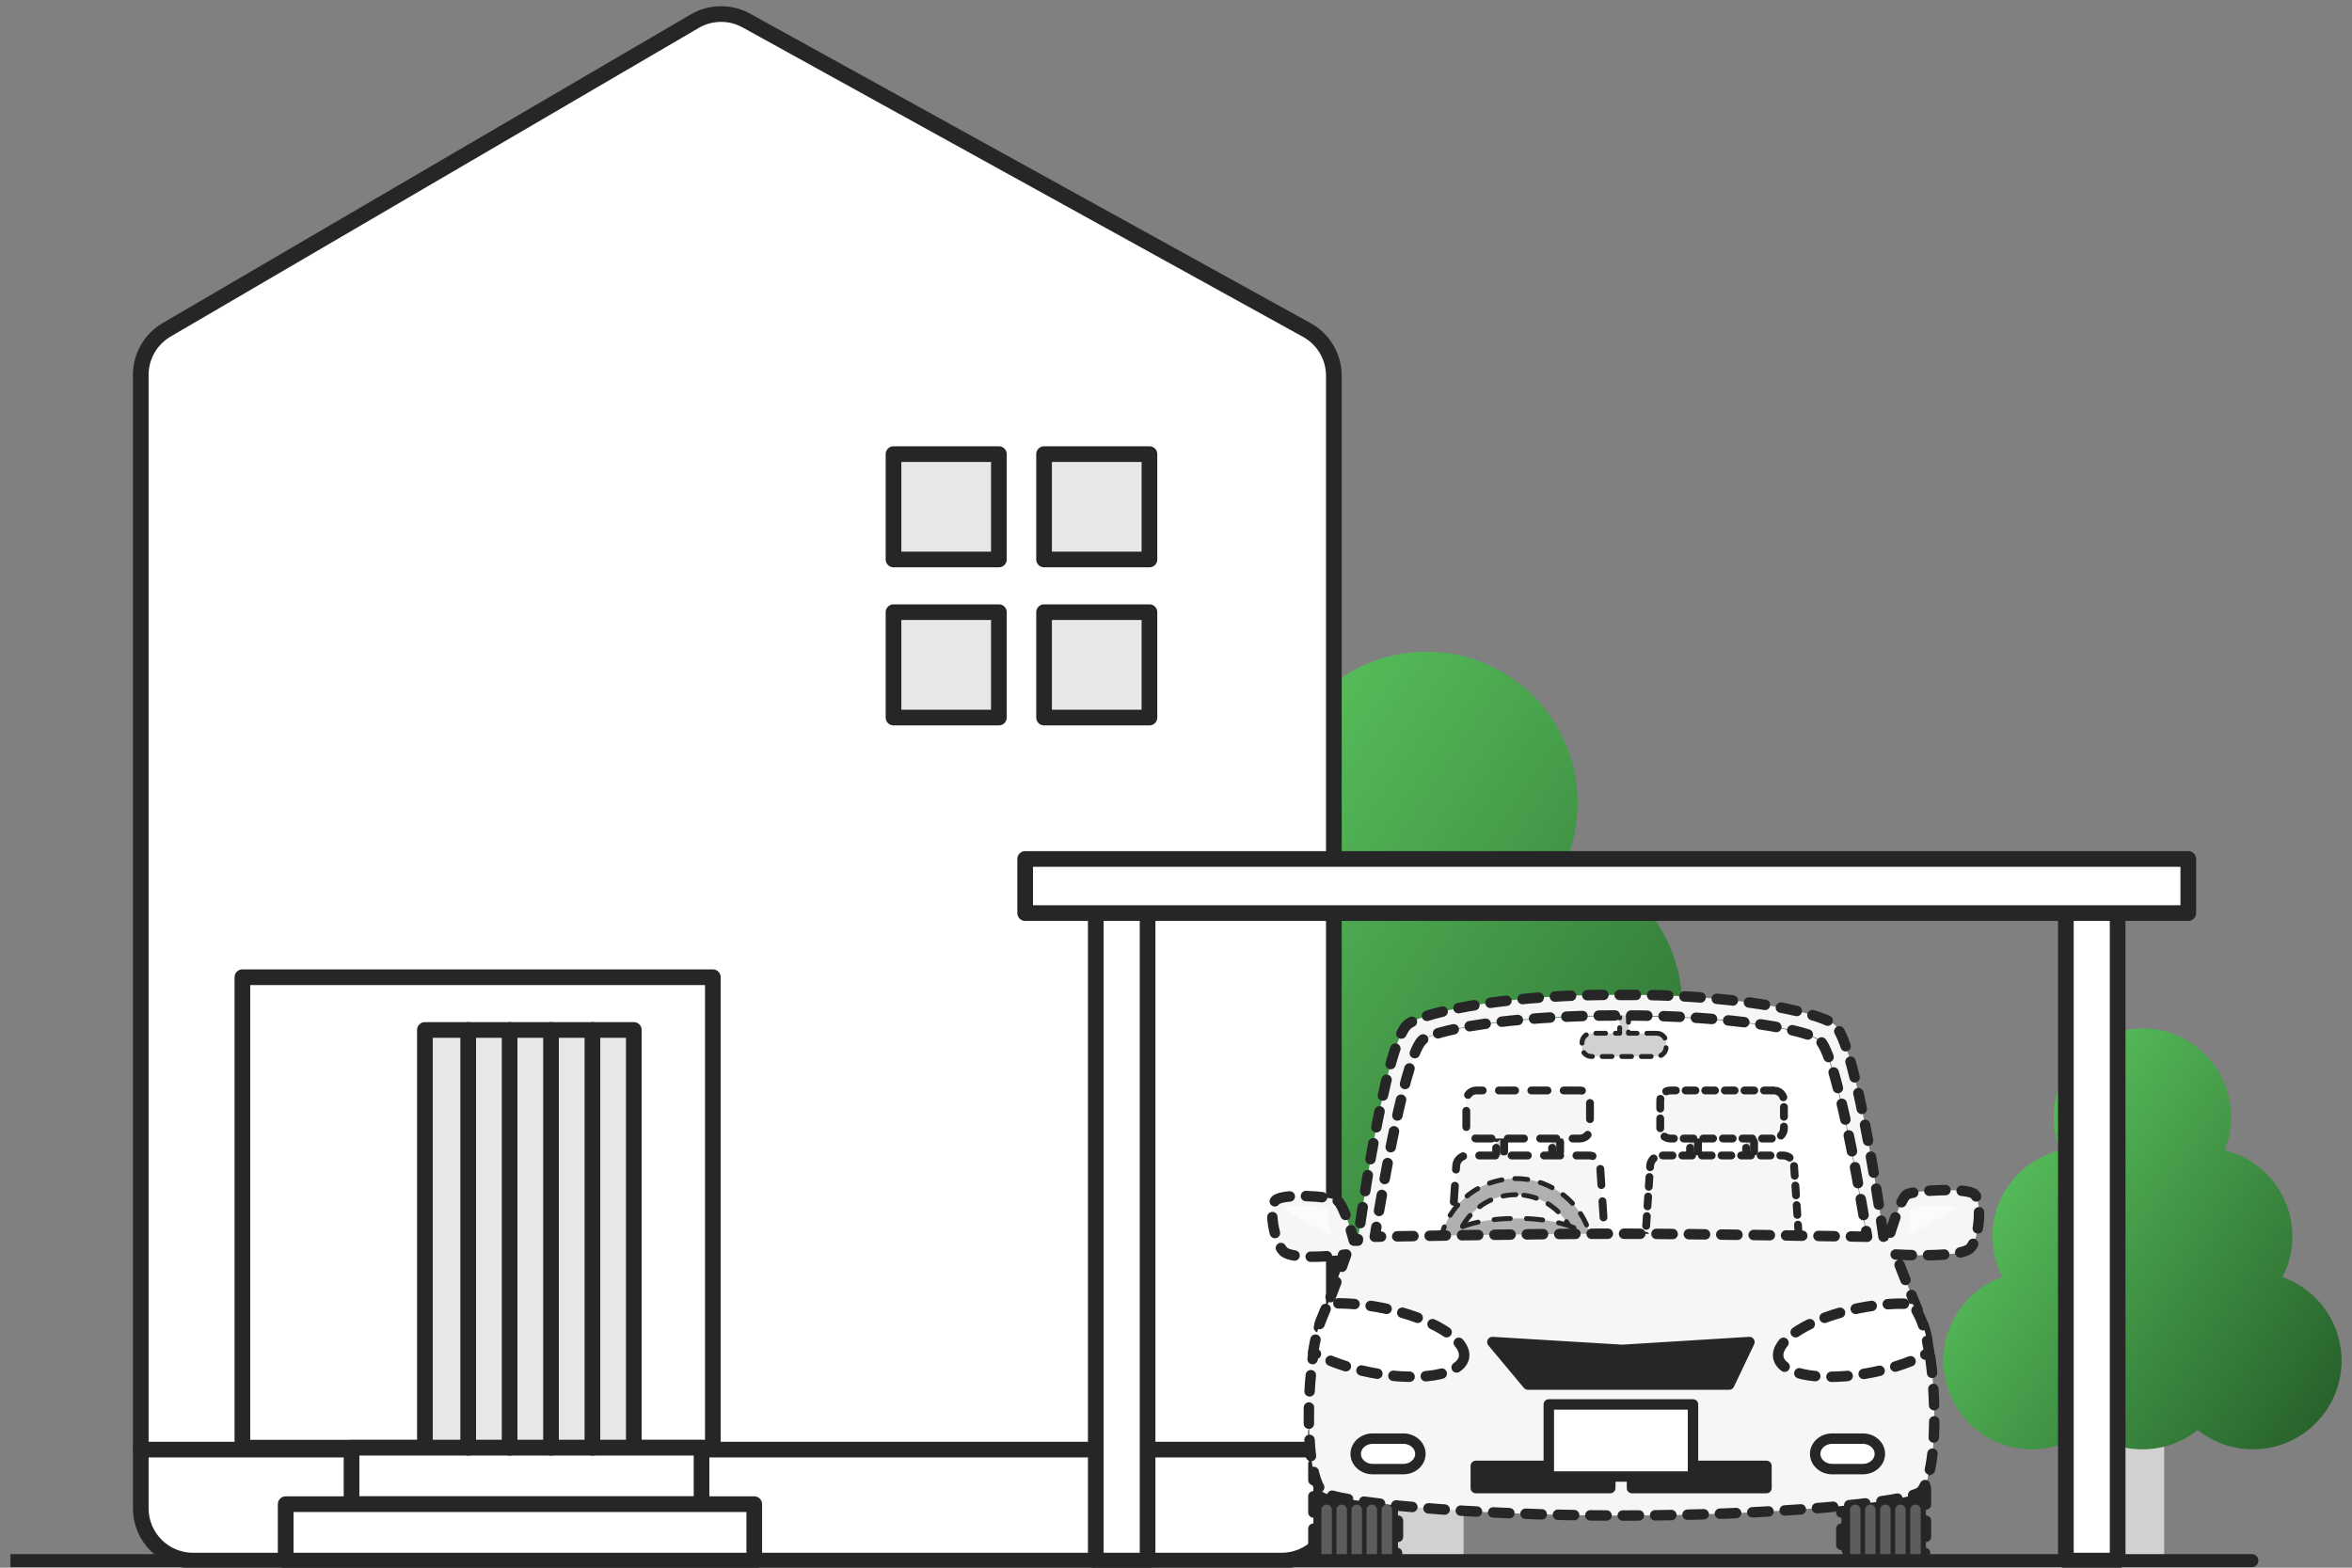<svg width="180" height="120" viewBox="0 0 180 120" fill="none" xmlns="http://www.w3.org/2000/svg">
<rect x="0" y="0" width="180" height="120" fill="#808080" stroke="none"/>
<g id="_&#231;&#183;&#168;&#233;&#155;&#134;&#227;&#131;&#162;&#227;&#131;&#188;&#227;&#131;&#137;" clip-path="url(#clip0_213_2513)">
<g id="Group">
<path id="Vector" d="M106.331 119.312H112.01V91.751H106.331V119.312Z" fill="#D1D1D1"/>
<path id="Vector_2" d="M90.892 82.318C90.074 80.731 89.609 78.932 89.609 77.024C89.609 71.577 93.374 67.011 98.442 65.782C97.903 64.444 97.603 62.985 97.603 61.455C97.603 55.064 102.782 49.884 109.172 49.884C115.562 49.884 120.741 55.064 120.741 61.455C120.741 62.985 120.441 64.444 119.902 65.782C124.97 67.012 128.735 71.577 128.735 77.024C128.735 78.933 128.27 80.731 127.452 82.318C131.937 83.91 135.15 88.19 135.15 93.224C135.15 99.615 129.972 104.795 123.582 104.795C120.857 104.795 118.354 103.851 116.377 102.275C114.401 103.851 111.898 104.795 109.173 104.795C106.449 104.795 103.946 103.851 101.969 102.275C99.993 103.851 97.489 104.795 94.765 104.795C88.376 104.795 83.196 99.615 83.196 93.224C83.196 88.191 86.41 83.911 90.895 82.318H90.892Z" fill="url(#paint0_linear_213_2513)"/>
<path id="Vector_3" d="M88.904 93.545C88.904 96.633 91.408 99.137 94.495 99.137L88.904 93.545Z" fill="#D1D1D1"/>
<path id="Vector_4" d="M94.635 79.146C94.635 82.234 97.138 84.738 100.225 84.738L94.635 79.146Z" fill="#D1D1D1"/>
<path id="Vector_5" d="M102.042 93.685C102.042 96.772 104.545 99.276 107.633 99.276L102.042 93.685Z" fill="#D1D1D1"/>
</g>
<g id="Group_2">
<path id="Vector_6" d="M165.628 103.288H162.296V119.458H165.628V103.288Z" fill="#D1D1D1"/>
<path id="Vector_7" d="M174.685 97.753C175.165 96.823 175.438 95.767 175.438 94.648C175.438 91.451 173.23 88.774 170.257 88.052C170.574 87.267 170.749 86.411 170.749 85.514C170.749 81.765 167.71 78.726 163.962 78.726C160.213 78.726 157.175 81.765 157.175 85.514C157.175 86.411 157.351 87.267 157.667 88.052C154.693 88.774 152.485 91.451 152.485 94.648C152.485 95.767 152.757 96.823 153.238 97.753C150.606 98.688 148.722 101.199 148.722 104.152C148.722 107.901 151.76 110.94 155.509 110.94C157.107 110.94 158.576 110.386 159.735 109.462C160.895 110.387 162.363 110.94 163.962 110.94C165.56 110.94 167.029 110.386 168.188 109.462C169.348 110.387 170.816 110.94 172.415 110.94C176.163 110.94 179.202 107.901 179.202 104.152C179.202 101.199 177.316 98.688 174.685 97.753Z" fill="url(#paint1_linear_213_2513)"/>
</g>
<g id="Group_3">
<path id="Vector_8" d="M102.081 28.764C102.081 27.307 101.289 25.966 100.014 25.262L57.12 1.574C55.887 0.892 54.385 0.91 53.168 1.622L12.755 25.245C11.528 25.962 10.773 27.277 10.773 28.698V115.458C10.773 117.668 12.564 119.458 14.773 119.458H98.081C100.29 119.458 102.081 117.668 102.081 115.458V28.764Z" fill="white" stroke="#262626" stroke-width="1.2" stroke-linecap="round" stroke-linejoin="round"/>
<g id="Group_4">
<path id="Vector_9" d="M79.903 42.826H87.967V34.76H79.903V42.826Z" fill="#E7E7E7" stroke="#262626" stroke-width="1.2" stroke-linecap="round" stroke-linejoin="round"/>
<path id="Vector_10" d="M68.381 42.826H76.445V34.76H68.381V42.826Z" fill="#E7E7E7" stroke="#262626" stroke-width="1.2" stroke-linecap="round" stroke-linejoin="round"/>
<path id="Vector_11" d="M79.903 54.926H87.967V46.86H79.903V54.926Z" fill="#E7E7E7" stroke="#262626" stroke-width="1.2" stroke-linecap="round" stroke-linejoin="round"/>
<path id="Vector_12" d="M68.381 54.926H76.445V46.86H68.381V54.926Z" fill="#E7E7E7" stroke="#262626" stroke-width="1.2" stroke-linecap="round" stroke-linejoin="round"/>
</g>
<path id="Vector_13" d="M18.55 110.814H54.555L54.555 74.802H18.55L18.55 110.814Z" fill="white" stroke="#262626" stroke-width="1.2" stroke-linecap="round" stroke-linejoin="round"/>
<path id="Vector_14" d="M32.519 110.816H48.506L48.506 78.838H32.519V110.816Z" fill="#E7E7E7" stroke="#262626" stroke-width="1.2" stroke-linecap="round" stroke-linejoin="round"/>
<path id="Vector_15" d="M10.773 110.96H102.081" stroke="#262626" stroke-width="1.2" stroke-linecap="round" stroke-linejoin="round"/>
<path id="Vector_16" d="M26.903 115.137H53.69V110.816H26.903V115.137Z" fill="white" stroke="#262626" stroke-width="1.2" stroke-linecap="round" stroke-linejoin="round"/>
<path id="Vector_17" d="M21.863 119.458H57.724V115.137H21.863V119.458Z" fill="white" stroke="#262626" stroke-width="1.2" stroke-linecap="round" stroke-linejoin="round"/>
<path id="Vector_18" d="M45.338 110.817V78.837" stroke="#262626" stroke-width="1.2" stroke-linecap="round" stroke-linejoin="round"/>
<path id="Vector_19" d="M42.169 110.817V78.837" stroke="#262626" stroke-width="1.2" stroke-linecap="round" stroke-linejoin="round"/>
<path id="Vector_20" d="M39.001 110.817V78.837" stroke="#262626" stroke-width="1.2" stroke-linecap="round" stroke-linejoin="round"/>
<path id="Vector_21" d="M35.832 110.817V78.837" stroke="#262626" stroke-width="1.2" stroke-linecap="round" stroke-linejoin="round"/>
</g>
<g id="Group_5">
<path id="Vector_22" d="M87.825 69.534H83.861V119.459H87.825V69.534Z" fill="white" stroke="#262626" stroke-width="0.87" stroke-linecap="round" stroke-linejoin="round"/>
<path id="Vector_23" d="M162.065 69.534H158.102V119.459H162.065V69.534Z" fill="white" stroke="#262626" stroke-width="0.87" stroke-linecap="round" stroke-linejoin="round"/>
</g>
<path id="Vector_24" d="M167.472 65.748H78.457V69.893H167.472V65.748Z" fill="white" stroke="#262626" stroke-width="0.87" stroke-linecap="round" stroke-linejoin="round"/>
<g id="Group_6">
<path id="Vector_25" d="M87.825 69.534H83.861V119.459H87.825V69.534Z" fill="white" stroke="#262626" stroke-width="1.2" stroke-linecap="round" stroke-linejoin="round"/>
<path id="Vector_26" d="M162.065 69.534H158.102V119.459H162.065V69.534Z" fill="white" stroke="#262626" stroke-width="1.2" stroke-linecap="round" stroke-linejoin="round"/>
</g>
<path id="Vector_27" d="M167.472 65.748H78.457V69.893H167.472V65.748Z" fill="white" stroke="#262626" stroke-width="1.2" stroke-linecap="round" stroke-linejoin="round"/>
<g id="Group_7">
<path id="Vector_28" d="M142.845 94.719C142.845 94.719 129.842 94.486 123.516 94.486C117.19 94.486 105.17 94.719 105.17 94.719C105.17 94.719 107.264 81.209 108.779 79.692C109.531 78.939 115.245 77.779 124.008 77.779C132.771 77.779 138.485 78.94 139.237 79.692C140.752 81.209 142.846 94.719 142.846 94.719H142.845Z" fill="white"/>
<g id="Group_8">
<g id="Group_9">
<path id="Vector_29" d="M119.399 86.969H118.788V89.204H119.399V86.969Z" fill="#D1D1D1" stroke="#262626" stroke-width="0.6" stroke-linecap="round" stroke-linejoin="round" stroke-dasharray="0.75 0.75"/>
<path id="Vector_30" d="M115.113 86.969H114.502V89.204H115.113V86.969Z" fill="#D1D1D1" stroke="#262626" stroke-width="0.6" stroke-linecap="round" stroke-linejoin="round" stroke-dasharray="0.75 0.75"/>
</g>
<g id="Group_10">
<path id="Vector_31" d="M120.911 83.471H112.989C112.562 83.471 112.217 83.816 112.217 84.243V86.377C112.217 86.803 112.562 87.149 112.989 87.149H120.911C121.337 87.149 121.683 86.803 121.683 86.377V84.243C121.683 83.816 121.337 83.471 120.911 83.471Z" fill="#F6F6F6"/>
<path id="Vector_32" d="M120.911 83.471H112.989C112.562 83.471 112.217 83.816 112.217 84.243V86.377C112.217 86.803 112.562 87.149 112.989 87.149H120.911C121.337 87.149 121.683 86.803 121.683 86.377V84.243C121.683 83.816 121.337 83.471 120.911 83.471Z" stroke="#262626" stroke-width="0.6" stroke-linecap="round" stroke-linejoin="round" stroke-dasharray="1.24 1.24"/>
</g>
<g id="Group_11">
<path id="Vector_33" d="M123.078 98.641C123.107 99.065 122.782 99.412 122.358 99.412H111.541C111.115 99.412 110.792 99.065 110.82 98.641L111.446 89.219C111.474 88.795 111.844 88.448 112.27 88.448H121.632C122.057 88.448 122.427 88.795 122.455 89.219L123.081 98.641H123.078Z" fill="#F6F6F6"/>
<path id="Vector_34" d="M123.078 98.641C123.107 99.065 122.782 99.412 122.358 99.412H111.541C111.115 99.412 110.792 99.065 110.82 98.641L111.446 89.219C111.474 88.795 111.844 88.448 112.27 88.448H121.632C122.057 88.448 122.427 88.795 122.455 89.219L123.081 98.641H123.078Z" stroke="#262626" stroke-width="0.6" stroke-linecap="round" stroke-linejoin="round" stroke-dasharray="1.24 1.24"/>
</g>
</g>
<g id="Group_12">
<g id="Group_13">
<path id="Vector_35" d="M134.241 86.969H133.63V89.204H134.241V86.969Z" fill="#D1D1D1" stroke="#262626" stroke-width="0.6" stroke-linecap="round" stroke-linejoin="round" stroke-dasharray="0.75 0.75"/>
<path id="Vector_36" d="M129.954 86.969H129.343V89.204H129.954V86.969Z" fill="#D1D1D1" stroke="#262626" stroke-width="0.6" stroke-linecap="round" stroke-linejoin="round" stroke-dasharray="0.75 0.75"/>
</g>
<g id="Group_14">
<path id="Vector_37" d="M135.753 83.471H127.831C127.404 83.471 127.059 83.816 127.059 84.243V86.377C127.059 86.803 127.404 87.149 127.831 87.149H135.753C136.179 87.149 136.525 86.803 136.525 86.377V84.243C136.525 83.816 136.179 83.471 135.753 83.471Z" fill="#F6F6F6"/>
<path id="Vector_38" d="M135.753 83.471H127.831C127.404 83.471 127.059 83.816 127.059 84.243V86.377C127.059 86.803 127.404 87.149 127.831 87.149H135.753C136.179 87.149 136.525 86.803 136.525 86.377V84.243C136.525 83.816 136.179 83.471 135.753 83.471Z" stroke="#262626" stroke-width="0.6" stroke-linecap="round" stroke-linejoin="round" stroke-dasharray="0.75 0.75"/>
</g>
<g id="Group_15">
<path id="Vector_39" d="M137.922 98.64C137.951 99.064 137.626 99.411 137.202 99.411H126.385C125.959 99.411 125.635 99.064 125.664 98.64L126.29 89.218C126.318 88.794 126.688 88.447 127.113 88.447H136.475C136.901 88.447 137.271 88.794 137.299 89.218L137.925 98.64H137.922Z" fill="#F6F6F6"/>
<path id="Vector_40" d="M137.922 98.64C137.951 99.064 137.626 99.411 137.202 99.411H126.385C125.959 99.411 125.635 99.064 125.664 98.64L126.29 89.218C126.318 88.794 126.688 88.447 127.113 88.447H136.475C136.901 88.447 137.271 88.794 137.299 89.218L137.925 98.64H137.922Z" stroke="#262626" stroke-width="0.6" stroke-linecap="round" stroke-linejoin="round" stroke-dasharray="0.75 0.75"/>
</g>
</g>
<path id="Vector_41" d="M121.745 99.515L122.44 99.546" stroke="#262626" stroke-width="0.621" stroke-linecap="round" stroke-linejoin="round"/>
<path id="Vector_42" d="M111.715 98.356L111.236 93.653" stroke="#262626" stroke-width="0.621" stroke-linecap="round" stroke-linejoin="round"/>
<path id="Vector_43" d="M121.908 96.115C121.908 99.372 119.268 102.015 116.01 102.015C112.752 102.015 110.111 99.374 110.111 96.115C110.111 92.856 112.752 90.216 116.01 90.216C119.268 90.216 121.908 92.856 121.908 96.115ZM116.011 91.449C113.434 91.449 111.345 93.538 111.345 96.115C111.345 98.692 113.434 100.782 116.011 100.782C118.587 100.782 120.676 98.692 120.676 96.115C120.676 93.538 118.587 91.449 116.011 91.449Z" fill="#B0B0B0" stroke="#262626" stroke-width="0.373" stroke-linecap="round" stroke-linejoin="round" stroke-dasharray="0.99 0.99"/>
<path id="Vector_44" d="M123.068 97.184C123.068 99.349 120.758 101.105 116.085 101.105C111.411 101.105 109.126 99.349 109.126 97.184C109.126 95.019 111.411 93.263 116.085 93.263C120.758 93.263 123.068 95.019 123.068 97.184Z" fill="#B0B0B0" stroke="#262626" stroke-width="0.373" stroke-linecap="round" stroke-linejoin="round" stroke-dasharray="1.24 1.24"/>
<path id="Vector_45" d="M126.786 79.092H124.627V76.546H123.955V79.092H121.795C121.398 79.092 121.073 79.417 121.073 79.814V80.147C121.073 80.544 121.398 80.869 121.795 80.869H126.787C127.184 80.869 127.509 80.544 127.509 80.147V79.814C127.509 79.417 127.184 79.092 126.787 79.092H126.786Z" fill="#D1D1D1" stroke="#262626" stroke-width="0.373" stroke-linecap="round" stroke-linejoin="round" stroke-dasharray="0.75 0.75"/>
<g id="Group_16">
<g id="Group_17">
<path id="Vector_46" d="M106.043 107.256H101.459C100.937 107.256 100.515 107.678 100.515 108.2V118.514C100.515 119.036 100.937 119.458 101.459 119.458H106.043C106.565 119.458 106.987 119.036 106.987 118.514V108.2C106.987 107.678 106.565 107.256 106.043 107.256Z" fill="#262626"/>
<path id="Vector_47" d="M106.043 107.256H101.459C100.937 107.256 100.515 107.678 100.515 108.2V118.514C100.515 119.036 100.937 119.458 101.459 119.458H106.043C106.565 119.458 106.987 119.036 106.987 118.514V108.2C106.987 107.678 106.565 107.256 106.043 107.256Z" stroke="#262626" stroke-width="0.8" stroke-linecap="round" stroke-linejoin="round" stroke-dasharray="1.24 1.24"/>
</g>
<g id="Group_18">
<path id="Vector_48" d="M146.449 107.256H141.865C141.344 107.256 140.921 107.678 140.921 108.2V118.514C140.921 119.036 141.344 119.458 141.865 119.458H146.449C146.971 119.458 147.393 119.036 147.393 118.514V108.2C147.393 107.678 146.971 107.256 146.449 107.256Z" fill="#262626"/>
<path id="Vector_49" d="M146.449 107.256H141.865C141.344 107.256 140.921 107.678 140.921 108.2V118.514C140.921 119.036 141.344 119.458 141.865 119.458H146.449C146.971 119.458 147.393 119.036 147.393 118.514V108.2C147.393 107.678 146.971 107.256 146.449 107.256Z" stroke="#262626" stroke-width="0.8" stroke-linecap="round" stroke-linejoin="round" stroke-dasharray="1.24 1.24"/>
</g>
<path id="Vector_50" d="M145.075 96.026C145.075 96.026 150.105 96.34 150.812 95.515C151.519 94.69 151.676 91.977 151.126 91.427C150.576 90.877 146.489 91.113 145.939 91.427C145.389 91.741 144.486 94.965 144.486 94.965H144.188C144.188 94.965 142.139 79.75 140.35 78.4C138.969 77.358 132.028 76.063 124.05 76.159C116.073 76.062 109.133 77.357 107.751 78.4C105.963 79.751 103.913 94.965 103.913 94.965H103.615C103.615 94.965 102.872 92.193 102.322 91.877C101.772 91.562 98.172 91.327 97.622 91.877C97.072 92.427 97.473 94.915 98.18 95.74C98.888 96.565 103.026 96.026 103.026 96.026C103.026 96.026 102.261 98.324 101.153 100.977C100.044 103.63 99.643 112.331 101.153 114.135C101.894 115.021 112.748 116.009 124.099 116.009C135.45 116.009 146.305 115.02 147.046 114.135C148.555 112.331 148.154 103.63 147.046 100.977C145.938 98.324 145.071 96.026 145.071 96.026H145.075ZM142.888 94.667C142.888 94.667 129.886 94.434 123.56 94.434C117.234 94.434 105.214 94.667 105.214 94.667C105.214 94.667 107.308 81.156 108.823 79.64C109.574 78.887 115.288 77.727 124.052 77.727C132.815 77.727 138.529 78.888 139.281 79.64C140.795 81.156 142.89 94.667 142.89 94.667H142.888Z" fill="#F6F6F6" stroke="#262626" stroke-width="0.8" stroke-linecap="round" stroke-linejoin="round" stroke-dasharray="1.24 1.24"/>
<path id="Vector_51" d="M132.334 105.982H116.93L114.214 102.728L124.153 103.329L133.884 102.728L132.334 105.982Z" fill="#262626" stroke="#262626" stroke-width="0.8" stroke-linecap="round" stroke-linejoin="round"/>
<path id="Vector_52" d="M123.235 112.208H112.945V113.906H123.235V112.208Z" fill="#262626" stroke="#262626" stroke-width="0.8" stroke-linecap="round" stroke-linejoin="round"/>
<path id="Vector_53" d="M135.188 112.208H124.897V113.906H135.188V112.208Z" fill="#262626" stroke="#262626" stroke-width="0.8" stroke-linecap="round" stroke-linejoin="round"/>
<path id="Vector_54" d="M129.565 107.504H118.531V113.021H129.565V107.504Z" fill="white" stroke="#262626" stroke-width="0.8" stroke-linecap="round" stroke-linejoin="round"/>
<g id="Group_19">
<path id="Vector_55" d="M108.703 111.287C108.703 111.93 108.118 112.454 107.404 112.454H105.052C104.337 112.454 103.753 111.928 103.753 111.287C103.753 110.647 104.338 110.121 105.052 110.121H107.404C108.119 110.121 108.703 110.647 108.703 111.287Z" fill="white"/>
<path id="Vector_56" d="M108.703 111.287C108.703 111.93 108.118 112.454 107.404 112.454H105.052C104.337 112.454 103.753 111.928 103.753 111.287C103.753 110.647 104.338 110.121 105.052 110.121H107.404C108.119 110.121 108.703 110.647 108.703 111.287Z" stroke="#262626" stroke-width="0.8" stroke-linecap="round" stroke-linejoin="round"/>
</g>
<path id="Vector_57" d="M112.036 103.918C112.307 102.557 109.529 100.858 105.832 100.124C104.342 99.827 102.802 99.709 101.628 99.79C101.405 100.271 101.272 100.643 101.11 101.03C100.866 101.614 100.656 102.491 100.493 103.523C101.601 104.153 103.127 104.706 104.851 105.05C108.548 105.786 111.764 105.278 112.035 103.919L112.036 103.918Z" fill="white" stroke="#262626" stroke-width="0.8" stroke-linecap="round" stroke-linejoin="round" stroke-dasharray="1.24 1.24"/>
<g id="Group_20">
<path id="Vector_58" d="M138.917 111.287C138.917 111.93 139.502 112.454 140.216 112.454H142.568C143.283 112.454 143.867 111.928 143.867 111.287C143.867 110.647 143.282 110.121 142.568 110.121H140.216C139.501 110.121 138.917 110.647 138.917 111.287Z" fill="white"/>
<path id="Vector_59" d="M138.917 111.287C138.917 111.93 139.502 112.454 140.216 112.454H142.568C143.283 112.454 143.867 111.928 143.867 111.287C143.867 110.647 143.282 110.121 142.568 110.121H140.216C139.501 110.121 138.917 110.647 138.917 111.287Z" stroke="#262626" stroke-width="0.8" stroke-linecap="round" stroke-linejoin="round"/>
</g>
<path id="Vector_60" d="M136.101 103.919C135.83 102.558 138.609 100.859 142.306 100.125C143.796 99.828 145.207 99.735 146.379 99.816C146.642 100.233 146.865 100.644 147.027 101.031C147.27 101.615 147.48 102.492 147.643 103.524C146.535 104.154 145.01 104.707 143.285 105.051C139.588 105.787 136.372 105.279 136.101 103.92V103.919Z" fill="white" stroke="#262626" stroke-width="0.8" stroke-linecap="round" stroke-linejoin="round" stroke-dasharray="1.24 1.24"/>
<path id="Vector_61" opacity="0.5" d="M98.092 92.442C98.092 92.442 100.836 94.233 101.954 94.559C101.954 94.559 101.535 93.395 101.675 92.581C101.675 92.581 100.255 92 98.092 92.442Z" fill="white"/>
<path id="Vector_62" opacity="0.5" d="M149.737 92.442C149.737 92.442 146.993 94.233 145.875 94.559C145.875 94.559 146.294 93.395 146.154 92.581C146.154 92.581 147.574 92 149.737 92.442Z" fill="white"/>
<g id="Group_21">
<path id="Vector_63" d="M101.528 115.569V119.085" stroke="#5D5D5D" stroke-width="0.8" stroke-linecap="round" stroke-linejoin="round"/>
<path id="Vector_64" d="M102.68 115.569V119.085" stroke="#5D5D5D" stroke-width="0.8" stroke-linecap="round" stroke-linejoin="round"/>
<path id="Vector_65" d="M103.833 115.569V119.085" stroke="#5D5D5D" stroke-width="0.8" stroke-linecap="round" stroke-linejoin="round"/>
<path id="Vector_66" d="M104.985 115.569V119.085" stroke="#5D5D5D" stroke-width="0.8" stroke-linecap="round" stroke-linejoin="round"/>
<path id="Vector_67" d="M106.139 115.569V119.085" stroke="#5D5D5D" stroke-width="0.8" stroke-linecap="round" stroke-linejoin="round"/>
</g>
<g id="Group_22">
<path id="Vector_68" d="M141.983 115.569V119.085" stroke="#5D5D5D" stroke-width="0.8" stroke-linecap="round" stroke-linejoin="round"/>
<path id="Vector_69" d="M143.136 115.569V119.085" stroke="#5D5D5D" stroke-width="0.8" stroke-linecap="round" stroke-linejoin="round"/>
<path id="Vector_70" d="M144.289 115.569V119.085" stroke="#5D5D5D" stroke-width="0.8" stroke-linecap="round" stroke-linejoin="round"/>
<path id="Vector_71" d="M145.442 115.569V119.085" stroke="#5D5D5D" stroke-width="0.8" stroke-linecap="round" stroke-linejoin="round"/>
<path id="Vector_72" d="M146.594 115.569V119.085" stroke="#5D5D5D" stroke-width="0.8" stroke-linecap="round" stroke-linejoin="round"/>
</g>
</g>
</g>
<path id="Vector_73" d="M-13.893 119.458H172.336" stroke="#262626" stroke-width="0.994" stroke-linecap="round" stroke-linejoin="round"/>
</g>
<defs>
<linearGradient id="paint0_linear_213_2513" x1="95.752" y1="45.022" x2="158.324" y2="86.684" gradientUnits="userSpaceOnUse">
<stop stop-color="#5DCB62"/>
<stop offset="1" stop-color="#1C4B20"/>
</linearGradient>
<linearGradient id="paint1_linear_213_2513" x1="156.088" y1="75.873" x2="192.797" y2="100.315" gradientUnits="userSpaceOnUse">
<stop stop-color="#5DCB62"/>
<stop offset="1" stop-color="#1C4B20"/>
</linearGradient>
<clipPath id="clip0_213_2513">
<rect width="178.402" height="120" fill="white" transform="translate(0.799)"/>
</clipPath>
</defs>
</svg>
